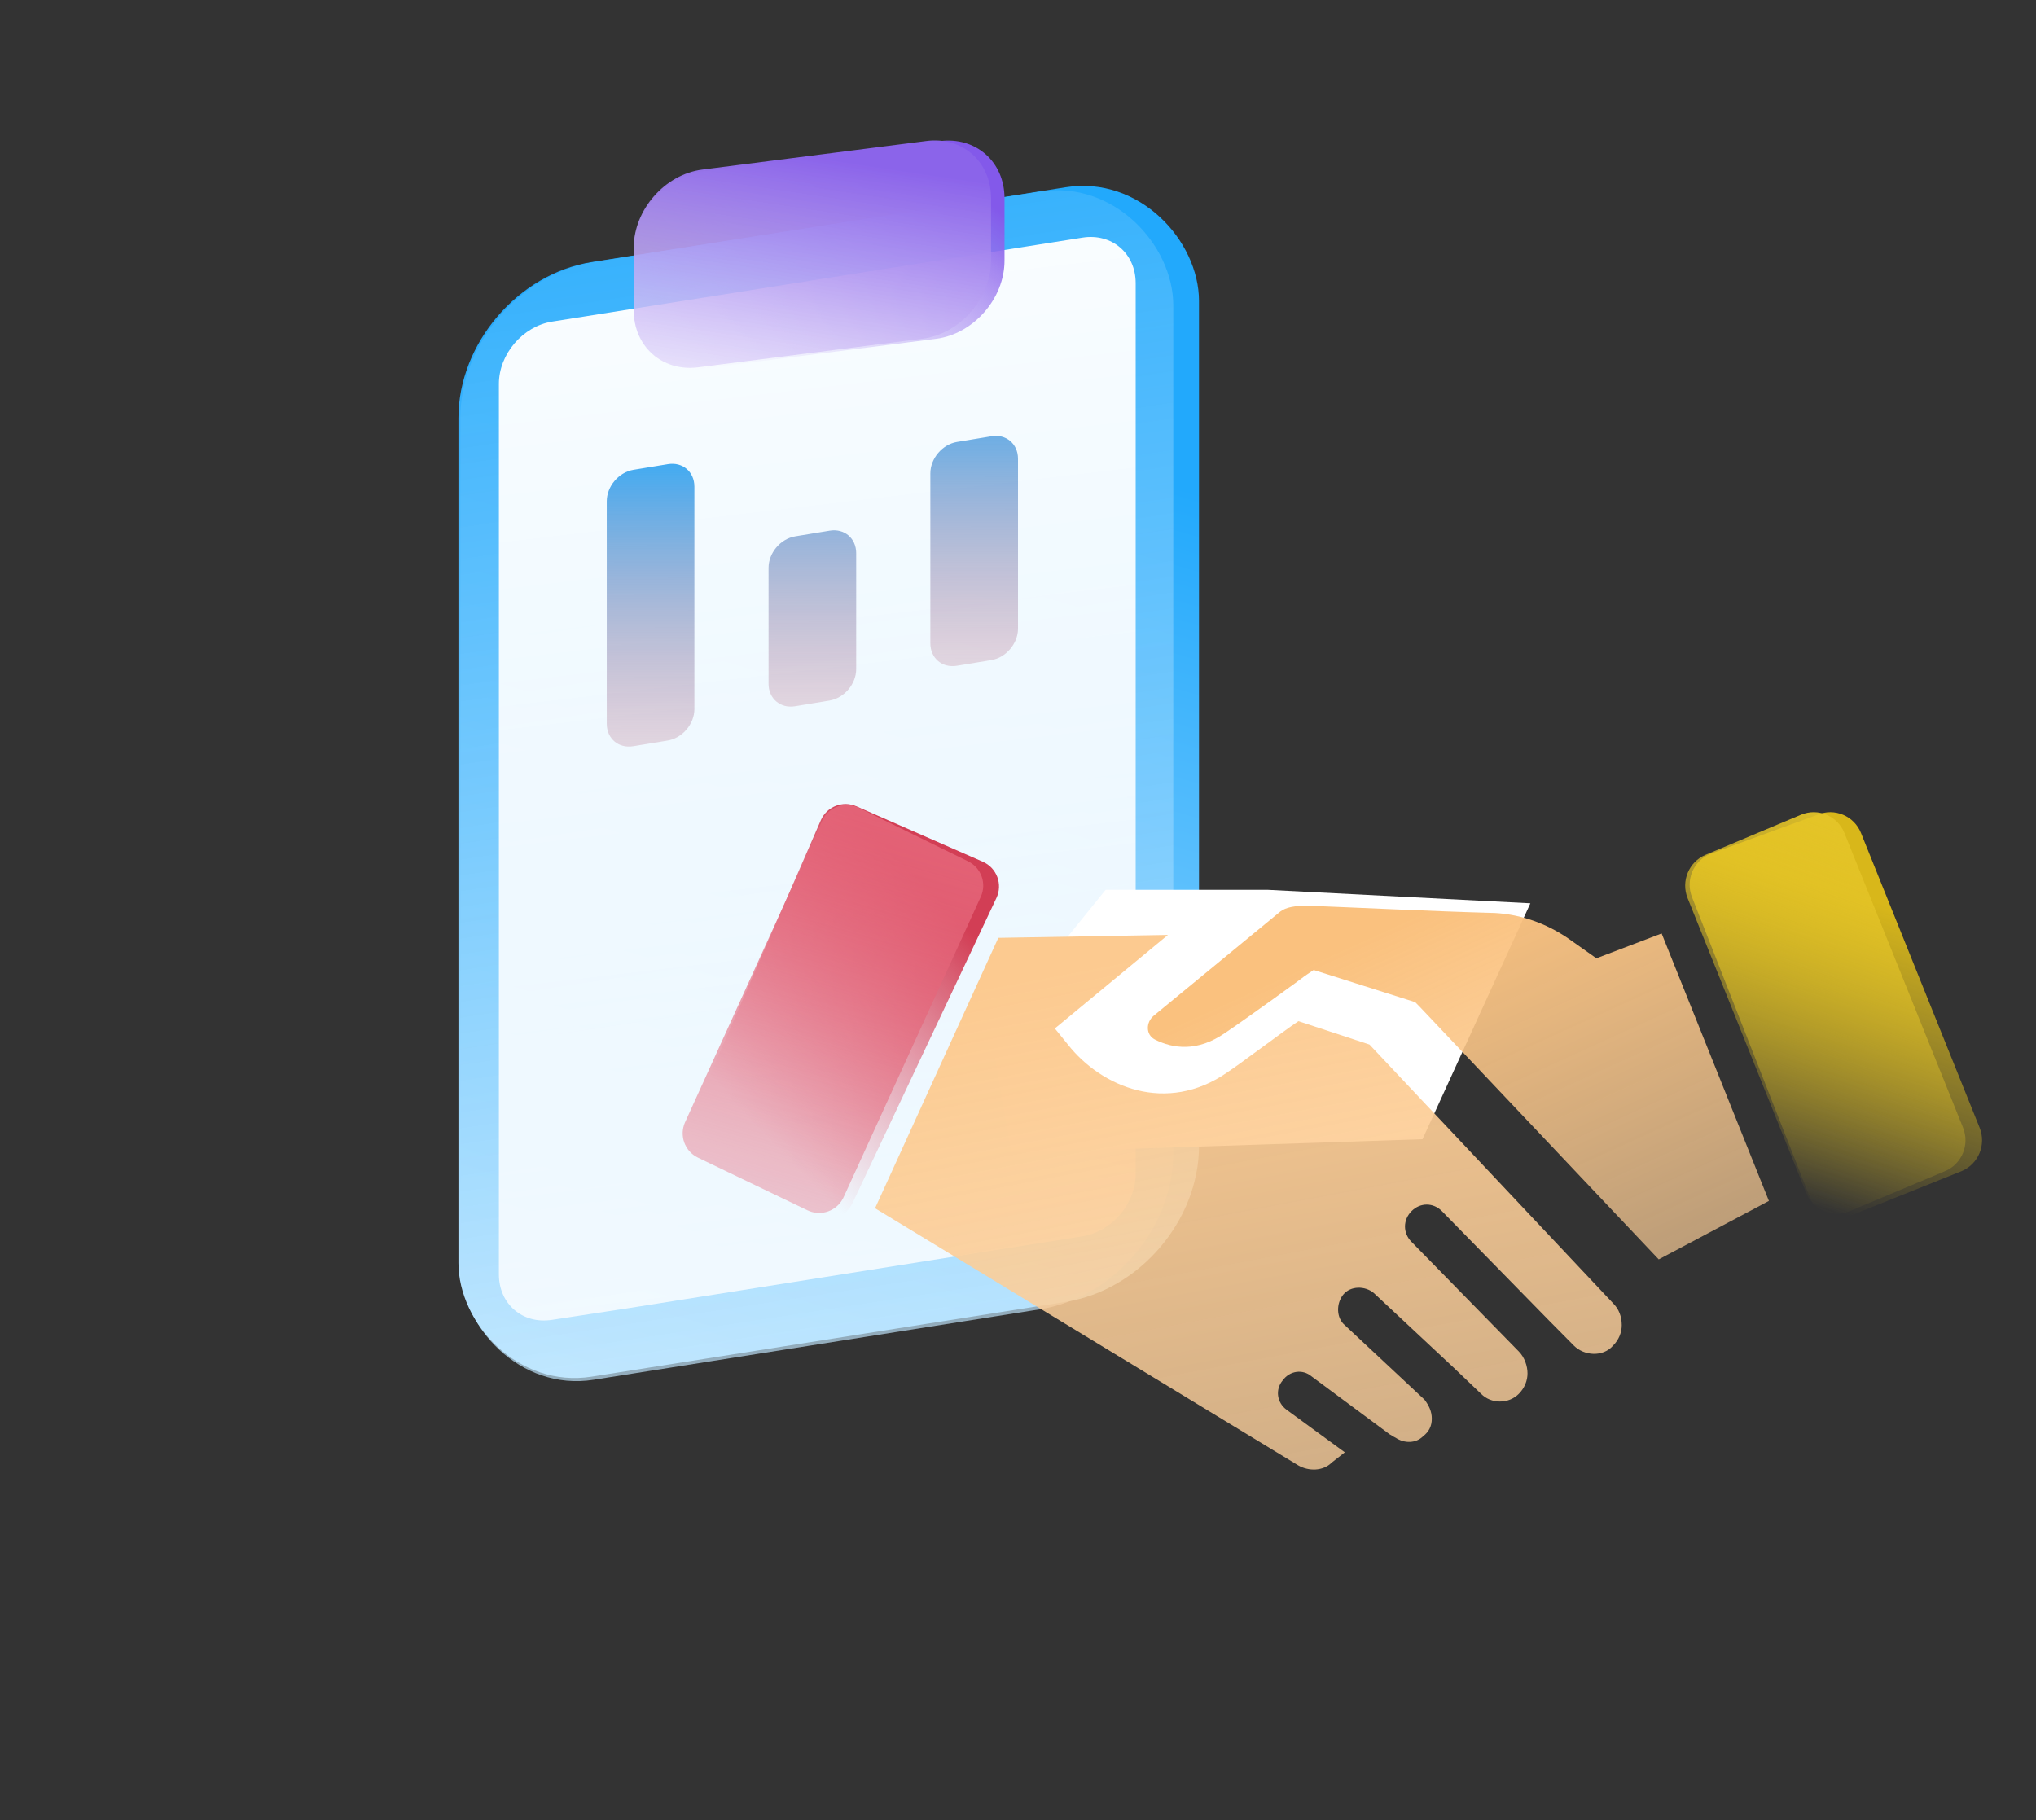 <svg width="151" height="135" viewBox="0 0 151 135" fill="none" xmlns="http://www.w3.org/2000/svg">
  <rect x="0" y="0" width="151" height="135" fill="#333333" stroke="none"/>
  <rect width="55.591" height="82.672" rx="10" transform="matrix(0.988 -0.156 0 1 34 21)" fill="url(#paint0_linear_333_2095)"/>
  <rect width="53.516" height="82.904" rx="10" transform="matrix(0.988 -0.156 0 1 34.143 20.998)" fill="url(#paint1_linear_333_2095)"/>
  <path d="M37 28.48C37 26.271 38.769 24.2 40.951 23.854L80.276 17.626C82.458 17.28 84.227 18.791 84.227 21V87.072C84.227 89.281 82.458 91.352 80.276 91.698L46.5 97.048L40.929 97.899C38.756 98.232 37 96.722 37 94.522V89.5V28.48Z" fill="url(#paint2_linear_333_2095)"/>
  <path d="M45 37.184C45 36.075 45.889 35.027 46.983 34.847L49.539 34.427C50.624 34.248 51.5 34.993 51.5 36.093V52.591C51.5 53.7 50.611 54.748 49.517 54.928L46.961 55.348C45.876 55.526 45 54.782 45 53.681V37.184Z" fill="url(#paint3_linear_333_2095)"/>
  <path d="M57 42.115C57 41.007 57.889 39.958 58.983 39.779L61.539 39.358C62.624 39.18 63.5 39.925 63.5 41.025V49.627C63.5 50.736 62.611 51.784 61.517 51.964L58.961 52.384C57.876 52.562 57 51.818 57 50.717V42.115Z" fill="url(#paint4_linear_333_2095)"/>
  <path d="M69 35.115C69 34.007 69.889 32.958 70.983 32.779L73.539 32.358C74.624 32.18 75.5 32.925 75.5 34.025V46.627C75.5 47.736 74.611 48.784 73.517 48.964L70.961 49.384C69.876 49.562 69 48.818 69 47.717V35.115Z" fill="url(#paint5_linear_333_2095)"/>
  <path d="M94 66H82L73.5 76.5L75 85.5L105.5 84.5L113.5 67L94 66Z" fill="white"/>
  <path d="M47 18.512C47 15.69 49.305 13.062 52.091 12.708L69.714 10.467C72.381 10.128 74.5 12.005 74.5 14.707L74.5 19.33C74.5 22.152 72.195 24.78 69.409 25.134L51.786 27.375C49.12 27.714 47 25.837 47 23.136L47 18.512Z" fill="url(#paint6_linear_333_2095)"/>
  <path d="M47 18.382C47 15.561 49.304 12.934 52.089 12.578L68.712 10.458C71.379 10.118 73.5 11.995 73.5 14.697L73.5 19.321C73.5 22.142 71.196 24.77 68.411 25.125L51.788 27.245C49.12 27.585 47 25.708 47 23.006L47 18.382Z" fill="url(#paint7_linear_333_2095)"/>
  <path d="M118.396 71.08L116.245 69.562C114.633 68.478 112.804 67.828 110.869 67.719C106.675 67.611 99.901 67.286 96.998 67.177C96.031 67.177 95.386 67.285 94.955 67.611L85.572 75.334C84.973 75.826 84.967 76.76 85.659 77.108C86.993 77.779 88.815 78.043 90.87 76.609C92.482 75.524 96.676 72.489 96.784 72.381L97.429 71.947L104.956 74.332L105.278 74.657L123.02 93.412L131.192 89.076L123.235 69.237L118.396 71.08Z" fill="url(#paint8_linear_333_2095)"/>
  <path d="M145.487 86.864L137.424 90.098C136.163 90.628 134.715 90.019 134.201 88.742L125.493 66.557C124.986 65.297 125.58 63.861 126.825 63.337L134.799 60.431C136.06 59.901 137.508 60.51 138.022 61.787L146.819 83.644C147.326 84.904 146.732 86.341 145.487 86.864Z" fill="url(#paint9_linear_333_2095)"/>
  <path d="M144.257 86.864L137.183 89.836C135.921 90.366 134.473 89.757 133.959 88.48L125.163 66.622C124.655 65.362 125.25 63.926 126.495 63.403L133.569 60.431C134.831 59.901 136.279 60.51 136.793 61.787L145.59 83.644C146.097 84.904 145.502 86.341 144.257 86.864Z" fill="url(#paint10_linear_333_2095)"/>
  <path d="M101.567 77.477L96.298 75.742C95.008 76.609 92.32 78.669 91.029 79.537C86.513 82.68 81.674 80.621 79.201 77.477L78.233 76.284L86.62 69.346L74.04 69.563L64.899 89.618L96.297 108.698C97.05 109.131 98.125 109.131 98.77 108.481L99.738 107.722L95.437 104.578C94.684 104.036 94.577 103.061 95.115 102.41C95.652 101.651 96.62 101.543 97.265 102.085L102.964 106.313C103.071 106.421 103.179 106.421 103.286 106.53L103.502 106.638C104.147 107.072 105.007 107.072 105.545 106.53C105.975 106.205 106.19 105.771 106.19 105.23C106.19 104.687 105.975 104.254 105.652 103.82L99.738 98.291C99.093 97.749 99.093 96.666 99.631 96.014C100.168 95.364 101.243 95.364 101.889 95.906L107.803 101.435L109.847 103.386C110.6 104.145 111.89 104.145 112.642 103.386C113.072 102.953 113.287 102.41 113.287 101.868C113.287 101.326 113.072 100.676 112.642 100.242L104.685 92.112C104.04 91.462 104.04 90.486 104.685 89.835C105.33 89.184 106.297 89.184 106.943 89.835L114.901 97.965L116.728 99.808C117.481 100.567 118.879 100.676 119.632 99.808C120.062 99.375 120.277 98.833 120.277 98.291C120.277 97.64 120.062 97.098 119.632 96.665L101.567 77.477Z" fill="url(#paint11_linear_333_2095)"/>
  <path d="M60.406 90.12L52.15 85.301C51.274 84.79 50.92 83.705 51.324 82.775L60.877 60.838C61.319 59.824 62.5 59.361 63.514 59.805L72.895 63.919C73.927 64.372 74.381 65.586 73.901 66.604L63.223 89.246C62.723 90.308 61.42 90.712 60.406 90.12Z" fill="url(#paint12_linear_333_2095)"/>
  <path d="M59.882 89.77L51.764 85.866C50.784 85.395 50.36 84.226 50.81 83.236L60.976 60.874C61.443 59.848 62.665 59.41 63.677 59.906L71.802 63.889C72.774 64.365 73.191 65.53 72.741 66.515L62.568 88.798C62.102 89.817 60.891 90.256 59.882 89.77Z" fill="url(#paint13_linear_333_2095)"/>
  <defs>
  <linearGradient id="paint0_linear_333_2095" x1="65.304" y1="28.587" x2="23.485" y2="122.182" gradientUnits="userSpaceOnUse">
  <stop stop-color="#22A9FC"/>
  <stop offset="1" stop-color="white"/>
  </linearGradient>
  <linearGradient id="paint1_linear_333_2095" x1="18.882" y1="-14.021" x2="18.271" y2="120.535" gradientUnits="userSpaceOnUse">
  <stop stop-color="#22A9FC"/>
  <stop offset="1" stop-color="white" stop-opacity="0.55"/>
  </linearGradient>
  <linearGradient id="paint2_linear_333_2095" x1="65" y1="6.5" x2="76.888" y2="107.123" gradientUnits="userSpaceOnUse">
  <stop stop-color="white"/>
  <stop offset="1" stop-color="white" stop-opacity="0.77"/>
  </linearGradient>
  <linearGradient id="paint3_linear_333_2095" x1="53.467" y1="31.866" x2="53.435" y2="64.27" gradientUnits="userSpaceOnUse">
  <stop stop-color="#22A9FC"/>
  <stop offset="1" stop-color="#F46464" stop-opacity="0"/>
  </linearGradient>
  <linearGradient id="paint4_linear_333_2095" x1="65.467" y1="28.902" x2="65.435" y2="61.306" gradientUnits="userSpaceOnUse">
  <stop stop-color="#22A9FC"/>
  <stop offset="1" stop-color="#F46464" stop-opacity="0"/>
  </linearGradient>
  <linearGradient id="paint5_linear_333_2095" x1="77.467" y1="25.902" x2="77.435" y2="58.306" gradientUnits="userSpaceOnUse">
  <stop stop-color="#22A9FC"/>
  <stop offset="1" stop-color="#F46464" stop-opacity="0"/>
  </linearGradient>
  <linearGradient id="paint6_linear_333_2095" x1="78.5" y1="11.107" x2="60.476" y2="36.21" gradientUnits="userSpaceOnUse">
  <stop offset="0.202" stop-color="#8359EA"/>
  <stop offset="1" stop-color="white" stop-opacity="0"/>
  </linearGradient>
  <linearGradient id="paint7_linear_333_2095" x1="58" y1="11.231" x2="54.59" y2="33.896" gradientUnits="userSpaceOnUse">
  <stop stop-color="#8B64EA"/>
  <stop offset="1" stop-color="white" stop-opacity="0.67"/>
  </linearGradient>
  <linearGradient id="paint8_linear_333_2095" x1="110.846" y1="65.196" x2="131.404" y2="110.304" gradientUnits="userSpaceOnUse">
  <stop stop-color="#FAC17E"/>
  <stop offset="1" stop-color="#FED7A9" stop-opacity="0.49"/>
  </linearGradient>
  <linearGradient id="paint9_linear_333_2095" x1="143.42" y1="68.294" x2="136.504" y2="89.995" gradientUnits="userSpaceOnUse">
  <stop stop-color="#D8B71A"/>
  <stop offset="1" stop-color="#E5C528" stop-opacity="0"/>
  </linearGradient>
  <linearGradient id="paint10_linear_333_2095" x1="144.649" y1="61.478" x2="135.239" y2="89.982" gradientUnits="userSpaceOnUse">
  <stop stop-color="#E5C528"/>
  <stop offset="1" stop-color="#E5C528" stop-opacity="0"/>
  </linearGradient>
  <linearGradient id="paint11_linear_333_2095" x1="92.588" y1="69.346" x2="106.141" y2="140.752" gradientUnits="userSpaceOnUse">
  <stop stop-color="#FCCA90"/>
  <stop offset="1" stop-color="#FED7A9" stop-opacity="0.61"/>
  </linearGradient>
  <linearGradient id="paint12_linear_333_2095" x1="78.272" y1="75.73" x2="62.883" y2="90.529" gradientUnits="userSpaceOnUse">
  <stop stop-color="#D23E55"/>
  <stop offset="1" stop-color="#E56579" stop-opacity="0"/>
  </linearGradient>
  <linearGradient id="paint13_linear_333_2095" x1="69.053" y1="57.141" x2="54.078" y2="109.126" gradientUnits="userSpaceOnUse">
  <stop stop-color="#E56579"/>
  <stop offset="1" stop-color="#E56579" stop-opacity="0"/>
  </linearGradient>
  </defs>
  </svg>
  